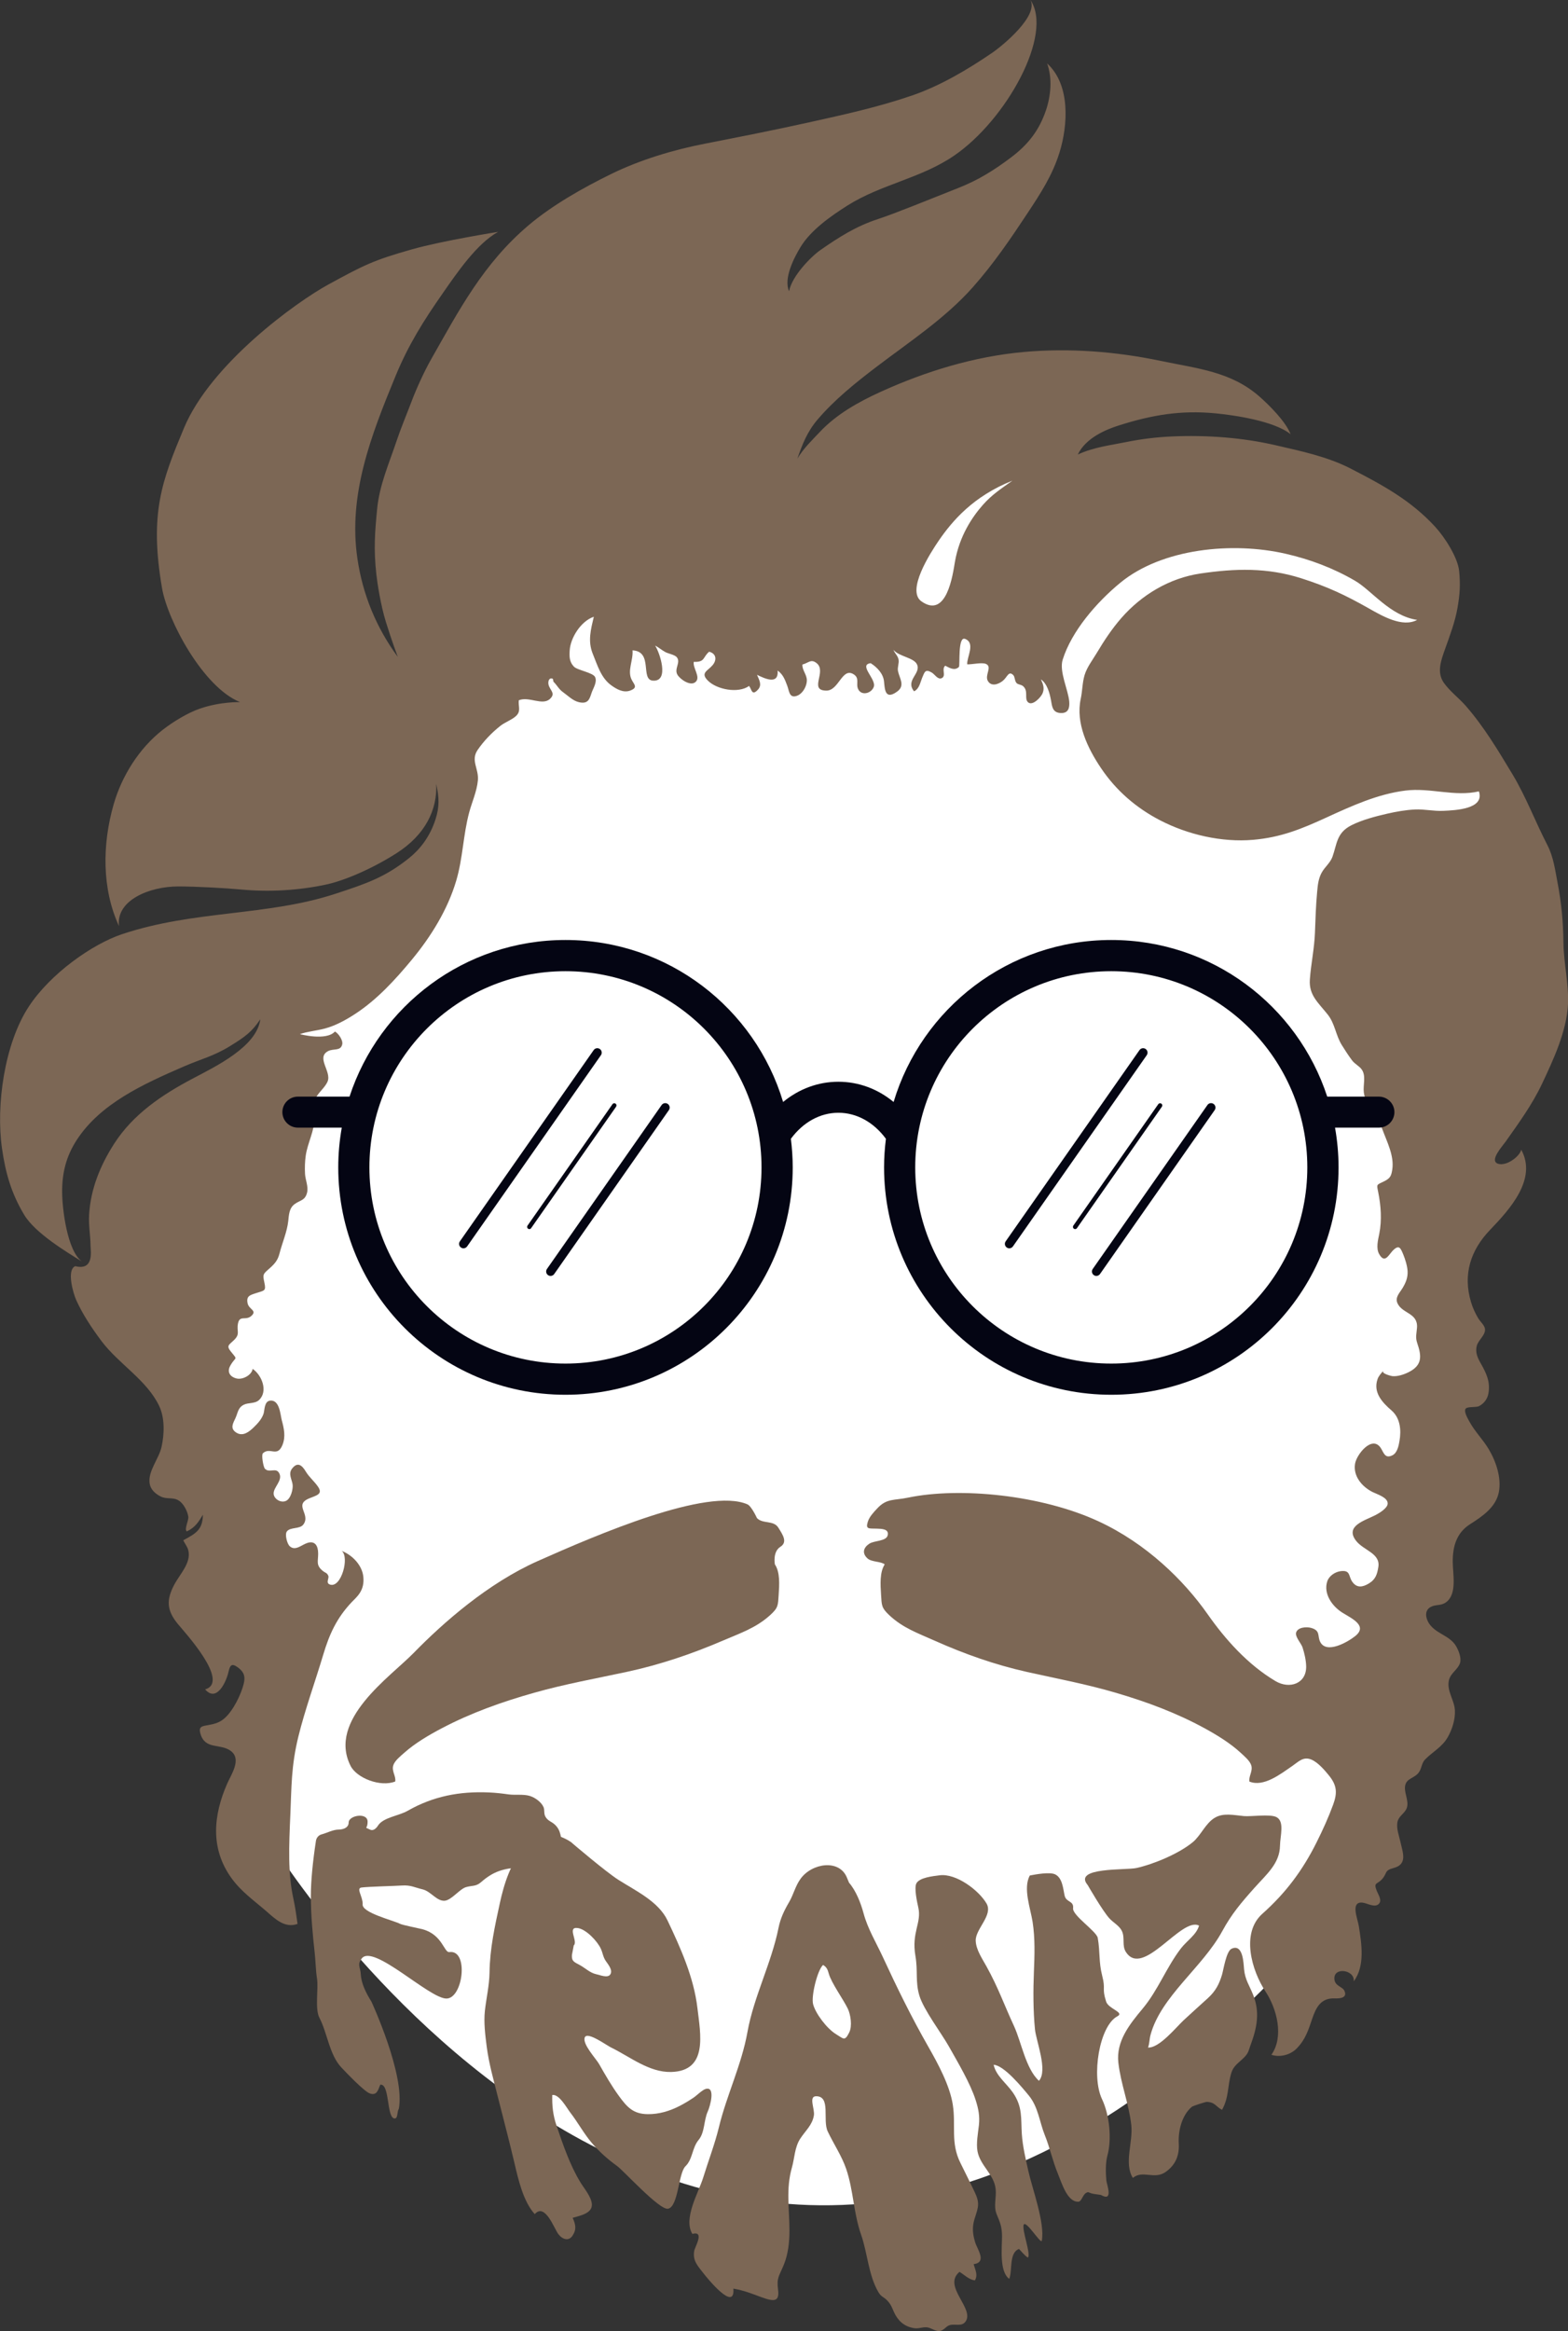 <?xml version="1.0" encoding="utf-8"?>
<!-- Generator: Adobe Illustrator 16.0.0, SVG Export Plug-In . SVG Version: 6.00 Build 0)  -->
<!DOCTYPE svg PUBLIC "-//W3C//DTD SVG 1.1//EN" "http://www.w3.org/Graphics/SVG/1.1/DTD/svg11.dtd">
<svg version="1.1" id="Ebene_1" xmlns="http://www.w3.org/2000/svg" xmlns:xlink="http://www.w3.org/1999/xlink" x="0px" y="0px"
	 width="198.43px" height="294.8px" viewBox="0 0 198.43 294.8" enable-background="new 0 0 198.43 294.8" xml:space="preserve">
<rect x="0" y="0" width="198.43" height="294.8" fill="#333333" stroke="none"/>
<path fill="#FFFFFF" d="M88.541,73.583c-1.365,0.341-22.868,0.683-22.868,0.683l-7.167,20.479l-1.365,10.239l-9.898,18.089
	l-8.874,1.707l-3.072,6.485l-7.85,31.059l-1.365,17.748l4.096,24.574l2.048,9.215l1.365,11.605l0.683,7.508
	c0,0,56.316,92.154,128.673,15.359l7.851-13.311l2.048-9.216l4.778-25.939l5.461-20.819l-1.024-30.719l-1.023-30.035l9.557-15.018
	l-6.144-8.874l-21.503-2.73l16.383-11.604l1.707-6.485L161.24,61.638l-26.28,3.072l-4.438-7.167h-14.335l-16.042,11.604
	L88.541,73.583z"/>
<g>
	<g>
		<path fill="#7C6755" d="M44.123,230.479c0-0.897,2.399-1.321,2.396-0.101c-0.002,1.053-0.526,0.584,0.3,0.998
			c0.566,0.287,1.023-0.516,1.023-0.516c0.674-1.029,2.623-1.218,3.736-1.854c3.246-1.858,6.607-2.489,10.319-2.324
			c0.88,0.039,1.652,0.131,2.471,0.246c0.814,0.115,1.837-0.053,2.653,0.186c0.653,0.193,1.467,0.756,1.759,1.413
			c0.169,0.386,0.013,0.802,0.24,1.212c0.31,0.553,0.754,0.604,1.178,0.992c0.869,0.799,0.685,1.652,1.064,2.577
			c0.34,0.827,1.354,1.633,0.33,2.487c-0.642,0.535-2.067,0.332-2.819,0.334c-0.902,0-1.837-0.07-2.736-0.006
			c-2.367,0.174-3.563,0.508-5.184,1.922c-0.628,0.547-1.119,0.387-1.884,0.611c-0.801,0.235-1.825,1.637-2.684,1.717
			c-1.006,0.09-1.764-1.187-2.793-1.434c-1.055-0.252-1.509-0.562-2.632-0.488c-0.831,0.057-4.287,0.139-5.114,0.252
			c-0.713,0.098,0.166,1.125,0.148,2.094c-0.179,1.09,3.897,2.062,4.743,2.502c0.287,0.15,2.558,0.605,2.865,0.691
			c2.49,0.69,2.695,2.971,3.363,2.879c2.49-0.347,1.742,5.875-0.373,5.875c-2.178,0-9.259-6.968-10.715-5.068
			c-0.609,0.793-0.17,1.076-0.119,2.02c0.062,1.164,0.698,2.414,1.344,3.436c0,0,4.291,9.254,3.465,13.562
			c-0.248,0.346-0.071,1.354-0.617,1.201c-0.934-0.277-0.532-4.432-1.729-4.256c-0.291,0.73-0.447,1.395-1.304,1.113
			c-0.729-0.24-3.093-2.734-3.614-3.287c-1.529-1.619-1.766-4.35-2.783-6.289c-0.594-1.133-0.103-3.711-0.303-4.961
			c-0.168-1.055-0.172-2.146-0.289-3.217c-0.264-2.369-0.49-4.805-0.49-7.199c-0.002-1.918,0.246-4.397,0.637-6.961
			c0,0,0.047-0.676,0.747-0.862c0.698-0.187,1.411-0.601,2.163-0.601C42.891,231.378,44.123,231.378,44.123,230.479"/>
		<path fill="#7C6755" d="M89.274,264.186c-0.428,0.136-1.107,0.828-1.519,1.101c-0.594,0.393-1.137,0.729-1.77,1.051
			c-1.24,0.633-2.591,1.043-4.009,1.027c-1.837-0.021-2.608-0.869-3.649-2.295c-0.953-1.306-1.724-2.662-2.521-4.056
			c-0.376-0.657-2.158-2.548-1.799-3.366c0.336-0.758,2.719,0.993,3.315,1.283c2.392,1.162,4.817,3.167,7.611,3.1
			c4.706-0.117,3.709-4.809,3.326-8.078c-0.453-3.869-2.131-7.615-3.785-11.084c-1.147-2.408-4.012-3.734-6.229-5.146
			c-1.559-0.989-5.767-4.576-5.767-4.576c-0.458-0.495-2.262-1.276-3.165-1.256c-0.863,0.021-2.253,1.166-2.859,1.747
			c-1.808,1.736-2.689,4.693-3.203,7.057c-0.637,2.934-1.256,5.721-1.301,8.729c-0.025,1.678-0.406,3.24-0.588,4.867
			c-0.16,1.484,0.044,3.076,0.232,4.545c0.276,2.139,0.864,4.168,1.381,6.236c0.707,2.814,1.461,5.625,2.128,8.479
			c0.479,2.043,1.111,4.859,2.568,6.455c1.306-1.473,2.453,1.828,2.988,2.531c0.519,0.684,1.314,0.916,1.782,0.213
			c0.554-0.832,0.4-1.428,0.029-2.274c0.83-0.252,2.49-0.533,2.431-1.696c-0.047-0.939-0.956-1.988-1.443-2.783
			c-1.326-2.16-2.225-4.812-3.033-7.188c-0.456-1.338-0.569-2.52-0.537-3.866c0.876-0.146,1.822,1.63,2.281,2.22
			c0.959,1.24,1.688,2.617,2.699,3.811c0.939,1.109,2.006,2.076,3.205,2.932c0.852,0.607,5.375,5.618,6.463,5.418
			c1.321-0.248,1.301-4.494,2.213-5.375c0.916-0.887,0.83-2.339,1.662-3.328c0.795-0.949,0.645-2.498,1.164-3.615
			C89.857,266.4,90.601,263.77,89.274,264.186 M75.441,249.664c-0.772-0.166-1.354-0.762-2.037-1.136
			c-0.723-0.399-1.085-0.481-1.026-1.294l0.23-1.21c0.577-0.506-0.906-2.403,0.52-2.192c1.068,0.16,2.471,1.672,2.897,2.59
			c0.271,0.58,0.273,1.025,0.625,1.555c0.277,0.417,0.954,1.174,0.573,1.73C76.896,250.186,75.924,249.767,75.441,249.664"/>
		<path fill="#7C6755" d="M98.76,195.611c0.949-0.598,0.282-1.542-0.258-2.41c-0.613-0.986-1.978-0.443-2.712-1.223
			c0,0-0.692-1.514-1.209-1.736c-5.042-2.177-19.02,3.84-26.511,7.168c-6.302,2.799-11.961,7.776-15.752,11.657
			c-2.935,3.005-10.904,8.435-7.949,14.259c0.778,1.537,3.77,2.713,5.647,1.969c0.113-0.676-0.469-1.303-0.25-2.033
			c0.179-0.598,0.934-1.188,1.406-1.609c1.348-1.197,3.079-2.221,4.719-3.082c3.709-1.951,7.609-3.342,11.725-4.503
			c3.887-1.099,7.793-1.795,11.729-2.642c4.196-0.903,8.221-2.27,12.086-3.928c2.305-0.988,4.256-1.629,6.052-3.262
			c1.019-0.927,0.97-1.232,1.057-2.562c0.085-1.277,0.193-2.836-0.48-3.838C98.059,197.835,97.752,196.246,98.76,195.611"/>
		<path fill="#7C6755" d="M123.404,283.563c-0.34-1.118-0.391-1.965-0.056-3.013c0.458-1.439,0.688-1.912-0.037-3.41
			c-0.579-1.196-1.168-2.403-1.77-3.607c-1.277-2.557-0.55-4.726-0.967-7.38c-0.382-2.413-1.856-5.151-3.103-7.329
			c-2.144-3.755-3.979-7.502-5.759-11.354c-0.856-1.844-1.9-3.545-2.428-5.506c-0.359-1.336-0.98-2.885-1.835-3.864l-0.271-0.647
			c-0.955-2.371-4.43-1.845-5.865,0.143c-0.672,0.929-0.884,1.979-1.452,2.951c-0.646,1.105-1.095,2.055-1.338,3.256
			c-0.916,4.525-3.129,8.688-3.934,13.178c-0.746,4.166-2.633,7.982-3.613,12.042c-0.507,2.095-1.348,4.287-1.978,6.337
			c-0.585,1.909-2.574,5.215-1.382,7.146c1.597-0.41,0.323,1.633,0.237,2.146c-0.205,1.221,0.396,1.842,1.116,2.771
			c0.562,0.727,4.069,5.031,3.839,2.004c1.342,0.234,2.288,0.619,3.536,1.08c1.653,0.613,2.321,0.57,2.115-0.961
			c-0.2-1.51,0.155-1.709,0.75-3.182c0.536-1.326,0.696-2.85,0.696-4.27c-0.002-2.793-0.468-5.25,0.312-7.979
			c0.34-1.188,0.338-2.541,1.042-3.633c0.691-1.064,1.521-1.703,1.736-2.941c0.143-0.826-0.709-2.447,0.296-2.443
			c1.886,0.008,0.775,3.011,1.455,4.449c0.749,1.586,1.773,3.09,2.339,4.746c0.932,2.746,0.914,5.551,1.891,8.332
			c0.809,2.299,0.929,5.129,2.194,7.263c0.368,0.62,0.676,0.575,1.125,1.06c0.505,0.543,0.564,0.867,0.866,1.514
			c0.456,0.967,1.201,1.758,2.513,1.967c0.61,0.1,1.039-0.165,1.64-0.104c0.495,0.051,1.069,0.52,1.557,0.473
			c0.591-0.057,0.808-0.604,1.313-0.75c0.692-0.198,1.505,0.216,1.991-0.436c1.229-1.648-2.962-4.48-0.748-6.304
			c0.617,0.381,1.19,0.978,1.938,1.083c0.431-0.684,0.036-1.365-0.153-2.055C124.938,286.11,123.673,284.458,123.404,283.563
			 M107.469,257.033c-0.569,1.149-0.703,0.803-1.655,0.227c-1.194-0.719-2.628-2.656-2.919-3.812
			c-0.255-1.003,0.533-4.26,1.256-4.949c0.466,0.246,0.604,0.631,0.729,1.09c0.328,1.182,1.862,3.297,2.404,4.424
			C107.651,254.776,107.872,256.22,107.469,257.033"/>
		<path fill="#7C6755" d="M140.401,242.613c0.505,0.547,1.271,0.932,1.582,1.605c0.403,0.877-0.024,1.818,0.492,2.627
			c2.164,3.393,7.034-4.496,9.264-3.323c-0.326,1.16-1.548,1.91-2.296,2.886c-1.843,2.401-2.879,5.256-4.829,7.596
			c-1.691,2.025-3.388,4.15-3.086,6.852c0.298,2.652,1.338,5.217,1.637,7.893c0.237,2.16-0.956,4.842,0.196,6.678
			c1.258-1.035,2.707,0.258,4.14-0.746c1.315-0.922,1.755-2.159,1.671-3.602c-0.085-1.451,0.318-3.519,1.656-4.646
			c0.131-0.112,1.745-0.629,1.896-0.621c1.074,0.049,1.139,0.613,1.923,1.006c0.893-1.598,0.674-2.992,1.169-4.646
			c0.245-0.814,0.745-1.16,1.417-1.778c0.796-0.733,0.734-0.979,1.009-1.716c0.809-2.18,1.245-4.154,0.334-6.426
			c-0.474-1.182-1.009-1.889-1.138-3.201c-0.071-0.746-0.118-3.291-1.585-2.605c-0.677,0.316-1.024,2.684-1.209,3.291
			c-0.344,1.133-0.771,2.032-1.789,2.959c-1.018,0.926-2.021,1.82-3.038,2.766c-0.988,0.918-3.102,3.56-4.531,3.479
			c0.195-0.545,0.164-1.034,0.309-1.581c1.304-4.885,6.591-8.552,9.09-13.152c1.175-2.162,2.379-3.574,4.085-5.486
			c1.513-1.695,3.185-3.059,3.214-5.325c0.017-1.228,0.622-3.093-0.486-3.616c-0.82-0.386-3.194-0.027-4.092-0.113
			c-1.301-0.121-2.613-0.436-3.697,0.226c-1.155,0.7-1.745,2.231-2.757,3.071c-1.729,1.43-4.878,2.767-7.141,3.272
			c-1.303,0.293-8.085-0.134-6.166,2.153C137.643,238.382,139.531,241.671,140.401,242.613"/>
		<path fill="#7C6755" d="M124.397,63.835c-1.281,1.447-2.989,3.883-3.561,7.273c-0.26,1.547-1.032,7.209-4.234,4.938
			c-1.925-1.363,1.114-6.09,2.17-7.637c1.721-2.518,4.405-5.669,9.348-7.619C126.701,61.796,125.531,62.553,124.397,63.835
			 M197.852,119.186c-0.028-2.566-0.25-4.982-0.738-7.525c-0.311-1.611-0.517-3.283-1.289-4.779
			c-1.554-3.001-2.688-6.086-4.433-8.981c-1.796-2.978-3.586-5.988-5.899-8.634c-0.854-0.975-2.002-1.837-2.752-2.882
			c-0.964-1.338-0.379-2.874,0.142-4.337c0.604-1.693,1.269-3.446,1.568-5.204c0.3-1.747,0.369-2.876,0.206-4.604
			c-0.162-1.716-1.804-4.282-3.046-5.631c-3.065-3.328-6.604-5.254-10.703-7.359c-2.941-1.511-6.267-2.199-9.483-2.944
			c-4.201-0.973-8.712-1.299-13.097-1.111c-1.979,0.085-3.983,0.333-5.914,0.73c-1.74,0.358-3.986,0.615-6.017,1.555
			c1.016-2.133,3.649-3.187,5.168-3.669c4.178-1.326,7.84-1.963,12.271-1.536c2.243,0.216,7.382,0.938,9.49,2.638
			c-0.632-1.614-2.679-3.654-3.953-4.772c-3.596-3.15-7.803-3.522-12.489-4.502c-5.637-1.179-11.546-1.646-17.307-1.126
			c-6.312,0.569-12.394,2.442-18.072,5.012c-2.871,1.301-5.664,2.871-7.771,5.12c-0.855,0.912-2.104,2.105-2.823,3.356
			c0.587-1.73,1.241-3.415,2.566-4.959c2.135-2.49,4.707-4.564,7.337-6.569c4.233-3.225,8.78-6.188,12.297-10.149
			c2.631-2.964,4.764-6.104,6.897-9.328c1.67-2.524,3.178-4.818,4.081-7.737c1.042-3.37,1.415-8.518-1.575-11.237
			c0.674,1.865,0.482,4.076-0.153,5.943c-0.857,2.512-2.236,4.316-4.451,5.973c-2.167,1.621-4.062,2.816-6.645,3.839
			c-3.825,1.517-8.09,3.253-10.149,3.925c-2.781,0.905-4.938,2.285-7.296,3.923c-1.159,0.806-3.604,3.275-3.963,5.207
			c-0.721-1.621,0.628-4.248,1.477-5.632c1.283-2.091,3.782-3.865,5.907-5.205c4.302-2.712,9.234-3.407,13.472-6.291
			c6.639-4.518,12.643-15.381,9.683-19.706c1.061,1.989-3.443,5.735-4.886,6.716c-3.038,2.072-6.507,4.13-10.052,5.351
			c-4.312,1.485-8.743,2.451-13.195,3.436c-4.338,0.959-8.697,1.82-13.037,2.666c-4.055,0.79-8.222,2.049-11.883,3.839
			c-3.59,1.756-7.466,3.955-10.449,6.48c-5.729,4.849-8.782,10.699-12.342,16.963c-0.867,1.527-1.883,3.755-2.49,5.375
			c-0.588,1.559-1.315,3.271-1.848,4.864c-0.967,2.9-2.197,5.629-2.49,8.703c-0.277,2.904-0.457,5.01-0.093,8.276
			c0.12,1.075,0.533,3.815,1.199,5.972c0.736,2.39,1.51,4.431,1.51,4.431c-2.709-3.663-4.446-7.885-5.112-12.439
			c-1.181-8.07,1.697-15.491,4.838-23.099c1.637-3.959,3.543-6.979,5.963-10.444c1.818-2.608,4.338-6.314,7.014-7.765
			c0,0-7.014,1.109-10.919,2.213c-4.929,1.393-6.118,2.021-10.525,4.419c-4.113,2.236-14.929,10.048-18.326,18.197
			c-2.756,6.61-4.4,10.714-2.769,20.222c0.7,4.078,5.187,12.532,9.874,14.419c0,0-2.458-0.08-5.066,0.818
			c-1.556,0.535-3.412,1.665-4.715,2.683c-3.011,2.347-5.186,5.866-6.203,9.387c-1.471,5.094-1.513,10.735,0.666,15.439
			c-0.412-3.233,3.787-5.015,7.51-5.017c2.169,0,5.896,0.197,8.06,0.398c3.43,0.317,7.129,0.113,10.631-0.635
			c2.229-0.475,5.715-1.922,8.915-3.963c3.603-2.298,5.21-5.459,5.025-8.871v0.084c0.369,1.708,0.437,2.891-0.094,4.523
			c-0.717,2.216-1.981,3.786-3.32,4.863c-3.057,2.458-5.479,3.26-9.32,4.522c-8.677,2.851-17.896,2.062-27.034,5.12
			c-3.748,1.253-9.063,4.979-11.808,9.181c-3.061,4.684-4.15,12.441-3.376,17.884c0.439,3.097,1.172,5.692,2.817,8.429
			c1.383,2.304,5.373,4.71,7.289,5.887c-1.854-1.361-2.472-6.623-2.491-8.701c-0.022-2.425,0.479-4.553,1.846-6.656
			c2.994-4.608,8.424-7.076,13.563-9.3c2.207-0.956,3.789-1.313,5.813-2.56c1.937-1.194,2.769-1.792,3.855-3.405
			c-0.436,3.47-5.649,5.963-8.563,7.501c-3.961,2.089-7.552,4.543-9.918,8.214c-1.781,2.763-2.976,5.736-3.179,8.934
			c-0.09,1.406,0.16,2.596,0.179,4.012c0.01,0.65,0.463,3.157-1.938,2.561c-1.129,0.476-0.246,3.461,0.115,4.266
			c0.815,1.826,2,3.594,3.207,5.206c2.159,2.879,5.719,4.913,7.291,8.187c0.743,1.549,0.668,3.598,0.301,5.225
			c-0.336,1.492-1.732,3.037-1.5,4.593c0.109,0.737,0.67,1.282,1.383,1.642c0.812,0.41,1.541,0.057,2.289,0.512
			c0.63,0.387,1.105,1.345,1.22,2.027c0.082,0.51-0.554,1.598-0.187,1.885c1.065-0.504,1.485-1.197,2.035-2.109
			c-0.031,1.902-0.877,2.363-2.484,3.23c0.184,0.414,0.514,0.783,0.636,1.266c0.395,1.576-1.058,2.994-1.771,4.342
			c-1.013,1.908-0.98,3.227,0.428,4.953c0.82,1.001,6.699,7.348,3.472,8.297c1.516,1.738,2.713-1.123,2.944-2.152
			c0.197-0.871,0.375-1.265,1.271-0.576c0.756,0.582,0.883,1.166,0.669,2.025c-0.338,1.355-1.313,3.361-2.401,4.334
			c-0.608,0.543-1.231,0.73-2.025,0.872c-0.86,0.153-1.327,0.173-1.042,1.128c0.604,2.027,2.475,1.176,3.803,2.131
			c1.456,1.045,0.088,2.982-0.438,4.184c-1.736,3.965-2.159,8.168,0.557,11.924c1.238,1.714,2.796,2.787,4.409,4.184
			c1.121,0.973,2.323,2.18,3.95,1.605c-0.146-1.071-0.301-2.154-0.533-3.229c-0.694-3.185-0.561-6.482-0.375-10.664
			c0.15-3.402,0.093-6.059,1.015-9.812c0.828-3.366,2.131-6.953,3.139-10.325c0.772-2.589,1.701-4.646,3.6-6.654
			c0.625-0.662,1.674-1.429,1.476-3.242c-0.152-1.396-1.318-2.688-2.736-3.25c1.021,0.783-0.065,4.752-1.485,4.258
			c-0.583-0.204-0.078-0.774-0.207-1.102c-0.166-0.41-0.382-0.355-0.736-0.654c-0.854-0.715-0.543-1.193-0.55-2.178
			c-0.007-0.996-0.415-1.607-1.317-1.344c-0.775,0.229-1.557,1.092-2.285,0.426c-0.329-0.302-0.646-1.498-0.35-1.873
			c0.452-0.57,1.633-0.256,2.084-0.873c0.965-1.32-1.289-2.473,0.756-3.308c0.912-0.374,1.728-0.521,1.109-1.446
			c-0.463-0.693-1.135-1.221-1.57-1.951c-0.438-0.733-1.008-1.297-1.732-0.355c-0.522,0.68,0.006,1.385,0.076,2.041
			c0.062,0.555-0.223,1.75-0.838,2.035c-0.672,0.314-1.553-0.268-1.567-0.92c-0.021-0.799,1.125-1.625,0.745-2.498
			c-0.398-0.918-1.27-0.031-1.854-0.655c-0.193-0.205-0.468-1.737-0.25-1.944c0.903-0.854,1.823,0.59,2.484-1.074
			c0.415-1.049,0.188-2.058-0.095-3.109c-0.184-0.693-0.266-2.605-1.471-2.477c-0.777,0.086-0.682,1.233-0.846,1.689
			c-0.236,0.658-0.709,1.184-1.229,1.686c-0.586,0.567-1.362,1.19-2.188,0.683c-0.872-0.537-0.423-1.201-0.115-1.876
			c0.295-0.646,0.297-1.287,1.041-1.663c0.565-0.288,1.413-0.106,1.934-0.599c1.166-1.104,0.352-3.149-0.813-3.938
			c-0.107,0.784-1.264,1.411-2.047,1.212c-0.882-0.223-1.177-0.867-0.812-1.555c0.679-1.278,1.059-0.678,0.14-1.799
			c-0.669-0.819-0.273-0.867,0.395-1.533c0.766-0.766,0.284-1.071,0.463-2.03c0.223-1.187,1.006-0.295,1.758-1.046
			c0.658-0.656-0.381-0.764-0.539-1.553c-0.178-0.906,0.295-1.02,1.089-1.278c1.036-0.341,1.28-0.237,1.034-1.347
			c-0.229-1.049-0.155-1.059,0.65-1.771c0.686-0.604,1.051-1.041,1.271-1.898c0.347-1.36,0.953-2.717,1.104-4.094
			c0.085-0.769,0.103-1.642,0.826-2.156c0.705-0.504,1.3-0.436,1.554-1.428c0.197-0.777-0.217-1.613-0.257-2.39
			c-0.04-0.768-0.017-1.562,0.091-2.307c0.229-1.593,1.135-3.183,1.108-4.795c-0.016-0.885-0.283-1.46,0.07-2.306
			c0.361-0.861,1.257-1.46,1.591-2.278c0.511-1.249-1.474-2.997,0.041-3.822c0.694-0.378,1.612,0.033,1.809-0.871
			c0.112-0.515-0.465-1.357-0.922-1.617c-1.097,1.224-4.435,0.333-4.435,0.333c0.908-0.332,2.133-0.435,3.143-0.706
			c1.375-0.368,2.671-1.083,3.853-1.854c2.765-1.802,5.099-4.358,7.146-6.829c2.465-2.974,4.546-6.354,5.628-9.979
			c0.86-2.874,0.88-5.812,1.659-8.702c0.346-1.282,0.96-2.62,1.092-4.01c0.143-1.506-0.947-2.519-0.029-3.863
			c0.766-1.122,1.777-2.175,2.883-3.049c0.57-0.449,1.41-0.739,1.94-1.211c0.702-0.626,0.304-1.191,0.384-2.017
			c1.273-0.542,2.985,0.728,3.953-0.184c0.756-0.71-0.015-1.066-0.188-1.793c-0.062-0.254-0.036-0.805,0.379-0.791
			c0.302,0.01,0.146,0.325,0.278,0.454c0.432,0.417,0.633,0.905,1.187,1.294c0.587,0.413,1.237,1.095,2.03,1.266
			c1.146,0.246,1.309-0.393,1.576-1.194c0.195-0.576,0.718-1.339,0.453-1.97c-0.244-0.589-2.246-0.871-2.697-1.345
			c-0.578-0.605-0.579-1.275-0.527-2.066c0.099-1.544,1.384-3.668,3.05-4.236c-0.369,1.582-0.796,3.08-0.123,4.708
			c0.582,1.405,1.021,3.016,2.332,3.963c0.653,0.472,1.521,0.984,2.381,0.669c1.032-0.378,0.522-0.752,0.207-1.366
			c-0.591-1.143,0.201-2.423,0.104-3.726c2.654,0.144,0.937,3.725,2.586,3.832c2.14,0.139,0.818-3.642,0.271-4.43
			c0.453,0.217,0.845,0.577,1.301,0.82c0.354,0.189,1.188,0.337,1.438,0.641c0.552,0.663-0.362,1.45,0.086,2.221
			c0.333,0.575,1.724,1.569,2.357,0.852c0.555-0.626-0.432-1.716-0.289-2.484c1.454,0.069,1.126-0.6,1.947-1.28
			c0.935,0.249,0.971,1.066,0.443,1.694c-0.625,0.743-1.58,0.967-0.625,1.943c1.135,1.162,3.885,1.671,5.232,0.694
			c0.341,0.423,0.337,1.33,1.134,0.455c0.547-0.601,0.123-1.249-0.127-1.863c0.984,0.477,2.754,1.32,2.609-0.539
			c0.686,0.492,0.923,1.145,1.205,1.893c0.268,0.7,0.254,1.532,1.083,1.346c0.914-0.206,1.516-1.445,1.392-2.223
			c-0.103-0.635-0.59-1.151-0.546-1.779c0.783-0.198,1.084-0.759,1.81-0.166c1.314,1.071-1.062,3.453,1.225,3.464
			c1.566,0.007,1.974-2.912,3.392-2.097c0.903,0.519,0.277,1.243,0.643,1.944c0.445,0.852,1.691,0.489,1.968-0.342
			c0.32-0.964-1.986-2.779-0.397-2.973c0.835,0.529,1.583,1.336,1.685,2.29c0.101,0.93,0.094,2.444,1.667,1.297
			c1.045-0.762,0.291-1.655,0.104-2.581c-0.099-0.497,0.156-0.973,0.074-1.446c-0.087-0.506-0.479-0.788-0.653-1.249
			c0.711,0.865,2.586,0.973,2.985,1.847c0.537,1.173-1.524,2.003-0.37,3.399c0.663-0.327,0.767-1.091,1.014-1.692
			c0.336-0.813,0.416-1.158,1.248-0.663c0.353,0.21,0.749,0.926,1.24,0.687c0.603-0.294-0.072-1.138,0.44-1.569
			c0.567,0.288,1.183,0.674,1.729,0.158c0.172-0.162-0.177-3.928,0.787-3.549c1.346,0.527,0.192,2.318,0.265,3.216
			c0.614,0.029,1.843-0.277,2.366-0.054c0.835,0.356-0.152,1.393,0.227,2.118c0.395,0.759,1.288,0.527,1.919,0.016
			c0.566-0.463,0.725-1.308,1.312-0.722c0.237,0.236,0.158,0.748,0.438,1.026c0.19,0.19,0.561,0.163,0.809,0.376
			c0.729,0.629,0.102,1.596,0.643,2.051c0.561,0.471,1.586-0.622,1.808-1.111c0.293-0.653,0.086-1.197-0.198-1.799
			c0.802,0.544,1.115,1.761,1.277,2.634c0.137,0.741,0.164,1.548,1.177,1.621c1.039,0.074,1.195-0.664,1.133-1.451
			c-0.118-1.458-1.297-3.799-0.831-5.29c1.134-3.617,4.285-7.252,7.289-9.727c5.289-4.354,14.197-5.217,20.947-3.668
			c3.093,0.709,6.015,1.813,8.766,3.413c2.109,1.224,4.429,4.436,7.857,4.949c-1.851,1-4.412-0.492-6.104-1.451
			c-2.961-1.681-5.28-2.77-8.586-3.82c-4.294-1.366-8.349-1.243-12.727-0.598c-3.954,0.582-7.473,2.72-10.018,5.633
			c-1.193,1.368-2.183,2.864-3.108,4.416c-0.538,0.9-1.242,1.799-1.543,2.8c-0.289,0.962-0.271,2-0.486,3
			c-0.661,3.071,0.858,6.235,2.583,8.79c1.882,2.788,4.407,5,7.49,6.589c3.488,1.799,7.763,2.796,11.754,2.451
			c3.512-0.304,6.139-1.384,9.289-2.83c3.195-1.467,6.476-2.96,9.966-3.397c3.162-0.394,6.219,0.812,9.304,0.101
			c0.765,2.242-2.981,2.392-4.504,2.462c-1.229,0.059-2.376-0.23-3.6-0.17c-1.177,0.057-2.386,0.274-3.508,0.531
			c-1.444,0.329-3.175,0.783-4.498,1.45c-1.918,0.965-1.834,2.358-2.418,3.992c-0.289,0.804-0.99,1.302-1.389,2.052
			c-0.408,0.771-0.474,1.561-0.554,2.406c-0.16,1.721-0.21,3.428-0.277,5.159c-0.074,2.004-0.503,3.924-0.643,5.915
			c-0.142,1.994,1.084,2.932,2.279,4.45c0.9,1.144,0.994,2.59,1.755,3.82c0.405,0.657,0.832,1.311,1.294,1.936
			c0.356,0.484,0.921,0.722,1.233,1.165c0.581,0.814,0.156,1.972,0.265,2.875c0.207,1.744,1.725,3.014,2.332,4.652
			c0.612,1.657,1.543,3.415,1.267,5.16c-0.121,0.764-0.247,1.07-1.011,1.451c-0.989,0.492-0.978,0.32-0.767,1.363
			c0.351,1.748,0.482,3.536,0.136,5.289c-0.156,0.783-0.44,1.831-0.001,2.58c0.749,1.282,1.209-0.018,1.832-0.578
			c0.698-0.63,0.877-0.189,1.214,0.627c0.233,0.565,0.499,1.414,0.539,2.069c0.048,0.812-0.222,1.468-0.629,2.147
			c-0.379,0.631-0.993,1.182-0.645,1.943c0.609,1.318,2.592,1.198,2.466,3.07c-0.049,0.738-0.23,1.197,0.023,1.941
			c0.551,1.61,0.701,2.805-1.091,3.697c-0.588,0.293-1.395,0.568-2.078,0.494c-0.117-0.014-1.425-0.334-1.118-0.663
			c-0.244,0.261-0.588,0.651-0.718,1.015c-0.608,1.703,0.572,2.965,1.756,3.989c1.13,0.981,1.24,2.522,1.01,3.854
			c-0.094,0.545-0.256,1.504-0.895,1.82c-0.979,0.485-1.104-0.386-1.502-0.965c-1.096-1.582-3.042,0.861-3.231,2.049
			c-0.248,1.553,0.882,2.898,2.237,3.568c0.617,0.303,1.93,0.686,1.895,1.467c-0.023,0.568-1.063,1.195-1.521,1.432
			c-1.36,0.701-3.919,1.369-2.494,3.24c0.948,1.246,3.11,1.586,2.835,3.326c-0.146,0.911-0.331,1.564-1.197,2.09
			c-0.8,0.485-1.53,0.598-2.101-0.211c-0.506-0.716-0.195-1.511-1.479-1.343c-0.718,0.095-1.46,0.606-1.684,1.274
			c-0.52,1.558,0.599,3.168,1.942,3.994c1.196,0.734,3.2,1.651,1.592,2.941c-0.925,0.74-3.641,2.318-4.435,0.729
			c-0.375-0.75,0.066-1.41-1.128-1.76c-0.604-0.175-1.713-0.093-1.918,0.584c-0.156,0.526,0.646,1.369,0.812,1.875
			c0.241,0.737,0.444,1.621,0.461,2.389c0.045,2.213-2.112,2.925-3.875,1.881c-3.531-2.094-6.379-5.307-8.582-8.447
			c-3.023-4.311-7.787-8.977-13.842-11.773c-7.196-3.328-17.531-4.352-24.084-2.986c-1.79,0.373-2.693,0.07-3.893,1.359
			c-0.484,0.521-1.001,1.053-1.203,1.709c-0.294,0.953,0.129,0.824,1.128,0.854c0.585,0.021,1.597,0.009,1.389,0.854
			c-0.187,0.752-1.688,0.643-2.306,1.041c-0.761,0.492-0.965,1.201-0.261,1.857c0.524,0.491,1.73,0.372,2.193,0.77
			c-0.647,1.002-0.542,2.562-0.46,3.84c0.084,1.33,0.035,1.635,1.014,2.559c1.727,1.633,3.599,2.277,5.812,3.266
			c3.712,1.656,7.578,3.024,11.611,3.928c3.78,0.845,7.533,1.541,11.27,2.64c3.951,1.162,7.695,2.552,11.261,4.502
			c1.575,0.863,3.239,1.886,4.534,3.083c0.455,0.422,1.179,1.014,1.352,1.612c0.209,0.729-0.35,1.354-0.241,2.032
			c1.807,0.74,3.961-0.967,5.429-1.971c0.778-0.533,1.383-1.229,2.396-0.814c0.855,0.352,1.696,1.345,2.24,2.013
			c1.037,1.276,1.064,2.235,0.533,3.692c-0.586,1.602-1.318,3.213-2.1,4.775c-1.756,3.514-3.879,6.375-6.856,9.023
			c-2.744,2.438-1.354,7.191,0.396,9.834c1.442,2.182,2.36,5.705,0.746,8.002c1.118,0.359,2.409-0.002,3.177-0.777
			c1.149-1.158,1.503-2.373,1.984-3.777c0.478-1.391,1.068-2.646,2.838-2.578c0.639,0.025,1.678-0.039,1.229-0.983
			c-0.242-0.504-1.155-0.565-1.252-1.403c-0.189-1.67,2.629-1.24,2.442,0.229c1.461-1.933,0.988-4.802,0.646-6.979
			c-0.149-0.953-1.093-3.106,0.44-2.979c0.604,0.05,1.573,0.711,2.104,0.148c0.426-0.455-0.104-1.188-0.279-1.64
			c-0.438-1.108,0.055-0.765,0.691-1.493c0.675-0.771,0.238-1.072,1.451-1.392c1.773-0.464,1.169-1.909,0.851-3.324
			c-0.17-0.753-0.498-1.608-0.389-2.388c0.105-0.762,0.715-1.033,1.087-1.641c0.527-0.867-0.198-1.99-0.117-2.9
			c0.103-1.182,1.266-1.014,1.826-1.945c0.303-0.507,0.291-1.083,0.729-1.533c0.971-0.994,2.128-1.535,2.863-2.82
			c0.561-0.981,0.965-2.264,0.9-3.402c-0.075-1.327-1.094-2.501-0.743-3.842c0.226-0.872,1.147-1.329,1.393-2.133
			c0.2-0.658-0.197-1.625-0.535-2.182c-0.805-1.316-2.576-1.521-3.414-2.857c-0.394-0.631-0.599-1.596,0.25-2.051
			c0.646-0.348,1.288-0.1,1.963-0.611c1.391-1.061,0.812-3.568,0.812-5.125c0-1.874,0.449-3.62,2.214-4.736
			c1.583-1,3.253-2.162,3.619-4.031c0.349-1.793-0.335-3.867-1.287-5.461c-0.718-1.199-1.756-2.221-2.421-3.449
			c-0.183-0.338-0.771-1.301-0.485-1.66c0.231-0.291,1.325-0.123,1.705-0.326c0.651-0.354,1.063-0.928,1.18-1.645
			c0.242-1.473-0.297-2.556-0.989-3.771c-0.403-0.705-0.704-1.39-0.494-2.199c0.179-0.692,0.992-1.265,1.042-1.964
			c0.044-0.598-0.546-0.99-0.879-1.555c-0.375-0.635-0.688-1.324-0.896-2.03c-1.037-3.474-0.066-6.538,2.42-9.122
			c2.534-2.635,5.968-6.432,3.942-10.133c-0.195,0.865-1.899,2.131-2.949,1.769c-1.124-0.388,0.544-2.184,0.992-2.818
			c1.659-2.349,3.347-4.671,4.569-7.253c1.477-3.124,3.116-6.648,3.301-10.065C198.548,124.393,197.879,121.805,197.852,119.186"/>
		<path fill="#7C6755" d="M139.309,277.578c1.65,0.938,0.748-1.295,0.698-1.832c-0.088-0.938-0.111-2.242,0.13-3.119
			c0.577-2.086,0.283-5.141-0.678-7.164c-1.383-2.91-0.328-9.283,1.951-10.477c0.946-0.496-1.135-0.923-1.431-1.857
			c-0.571-1.812-0.025-1.453-0.502-3.291c-0.447-1.744-0.243-2.973-0.557-4.758c-0.148-0.84-3.221-2.846-3.121-3.748
			c0.107-0.986-0.866-0.719-1.07-1.6c-0.185-0.8-0.259-2.247-1.203-2.693c-0.683-0.324-2.43-0.006-3.201,0.144
			c-0.889,1.61,0.087,4.161,0.351,5.873c0.323,2.104,0.252,4.166,0.164,6.315c-0.096,2.336-0.095,4.895,0.131,7.232
			c0.146,1.533,1.667,5.234,0.508,6.546c-1.679-1.534-2.225-4.915-3.163-6.938c-1.31-2.83-1.968-4.805-3.471-7.521
			c-0.567-1.028-1.316-2.103-1.369-3.237c-0.069-1.494,2.234-3.248,1.369-4.729c-0.979-1.681-3.86-3.843-5.946-3.565
			c-0.826,0.107-2.503,0.27-2.922,1.004c-0.318,0.561,0.075,2.371,0.232,3.057c0.45,1.968-0.881,3.113-0.362,6.142
			c0.333,1.948-0.033,3.222,0.5,5.013c0.535,1.791,2.806,4.773,3.736,6.43c1.134,2.02,2.71,4.65,3.396,6.812
			c0.345,1.076,0.526,2.014,0.401,3.145c-0.109,0.984-0.366,2.307-0.176,3.31c0.349,1.827,2.104,2.901,2.296,4.771
			c0.116,1.129-0.298,2.138,0.131,3.185c0.424,1.034,0.676,1.569,0.676,2.808c0,1.396-0.362,4.435,0.911,5.357
			c0.424-1.014-0.06-3.318,1.24-3.781c0.34,0.348,0.672,0.801,1.11,1.09c0.463-0.324-0.8-3.562-0.513-4.162
			c0.286-0.604,2.189,2.537,2.286,2.025c0.419-2.232-1.218-6.609-1.698-8.787c-0.343-1.553-0.729-3.138-0.832-4.722
			c-0.124-1.92,0.121-3.416-1.126-5.216c-0.814-1.178-2.148-2.137-2.438-3.52c1.327,0.067,3.672,2.946,4.443,3.881
			c1.202,1.451,1.367,3.381,2.028,5.012c0.63,1.558,1,3.277,1.609,4.756c0.542,1.316,1.233,3.736,2.652,3.67
			c0.386-0.018,0.537-0.854,0.941-1.1c0.403-0.244,0.269,0,1.075,0.123L139.309,277.578z"/>
		<path fill="#040513" d="M174.493,138.684h-6.533c-3.765-11.5-14.573-19.809-27.33-19.809c-13.005,0-23.989,8.635-27.544,20.486
			c-2.008-1.652-4.429-2.559-6.992-2.559c-2.562,0-4.984,0.907-6.992,2.559c-3.555-11.851-14.537-20.486-27.541-20.486
			c-12.758,0-23.566,8.309-27.33,19.809h-6.535c-1.083,0-1.961,0.877-1.961,1.96s0.878,1.961,1.961,1.961h5.555
			c-0.288,1.634-0.446,3.314-0.446,5.03c0,15.881,12.873,28.753,28.758,28.753c15.881,0,28.755-12.872,28.755-28.753
			c0-1.225-0.086-2.432-0.233-3.618c1.538-2.092,3.701-3.293,6.013-3.293c2.312,0,4.474,1.201,6.013,3.293
			c-0.148,1.186-0.233,2.393-0.233,3.618c0,15.881,12.877,28.753,28.758,28.753c15.883,0,28.757-12.872,28.757-28.753
			c0-1.716-0.158-3.396-0.446-5.03h5.554c1.083,0,1.961-0.878,1.961-1.961S175.576,138.684,174.493,138.684 M71.561,172.444
			c-13.705,0-24.812-11.106-24.812-24.81c0-13.706,11.105-24.812,24.812-24.812c13.699,0,24.809,11.107,24.809,24.812
			C96.368,161.337,85.26,172.444,71.561,172.444 M140.63,172.444c-13.704,0-24.808-11.106-24.808-24.81
			c0-13.706,11.104-24.812,24.808-24.812c13.703,0,24.81,11.107,24.81,24.812C165.439,161.337,154.333,172.444,140.63,172.444"/>
		<path fill="#040513" d="M75.91,132.661c-0.254-0.177-0.603-0.116-0.78,0.138l-16.933,24.187c-0.179,0.254-0.116,0.604,0.137,0.78
			c0.098,0.067,0.21,0.101,0.319,0.101c0.179,0,0.352-0.082,0.46-0.238l16.935-24.187C76.225,133.188,76.163,132.838,75.91,132.661"
			/>
		<path fill="#040513" d="M83.729,139.746l-14.513,20.732c-0.178,0.254-0.116,0.604,0.138,0.781
			c0.098,0.066,0.209,0.101,0.319,0.101c0.177,0,0.351-0.082,0.461-0.239l14.513-20.731c0.178-0.255,0.115-0.603-0.138-0.781
			C84.256,139.432,83.906,139.492,83.729,139.746"/>
		<path fill="#040513" d="M77.899,139.57c-0.127-0.088-0.302-0.06-0.39,0.069l-10.752,15.358c-0.088,0.125-0.059,0.301,0.068,0.389
			c0.049,0.033,0.104,0.052,0.16,0.052c0.088,0,0.175-0.042,0.229-0.119l10.752-15.359C78.057,139.833,78.025,139.659,77.899,139.57
			"/>
		<path fill="#040513" d="M144.982,132.661c-0.253-0.177-0.604-0.116-0.779,0.138l-16.936,24.187
			c-0.177,0.254-0.114,0.604,0.14,0.78c0.098,0.067,0.21,0.101,0.319,0.101c0.177,0,0.352-0.082,0.459-0.238l16.937-24.187
			C145.297,133.188,145.237,132.838,144.982,132.661"/>
		<path fill="#040513" d="M152.799,139.746l-14.514,20.732c-0.178,0.254-0.115,0.604,0.139,0.781
			c0.097,0.066,0.209,0.101,0.319,0.101c0.178,0,0.352-0.082,0.46-0.239l14.514-20.731c0.177-0.255,0.116-0.603-0.139-0.781
			C153.324,139.431,152.976,139.492,152.799,139.746"/>
		<path fill="#040513" d="M146.969,139.57c-0.126-0.088-0.301-0.06-0.391,0.069l-10.75,15.358c-0.088,0.125-0.058,0.301,0.069,0.389
			c0.048,0.033,0.104,0.052,0.16,0.052c0.088,0,0.175-0.042,0.229-0.119l10.75-15.359
			C147.127,139.833,147.096,139.659,146.969,139.57"/>
	</g>
</g>
</svg>
